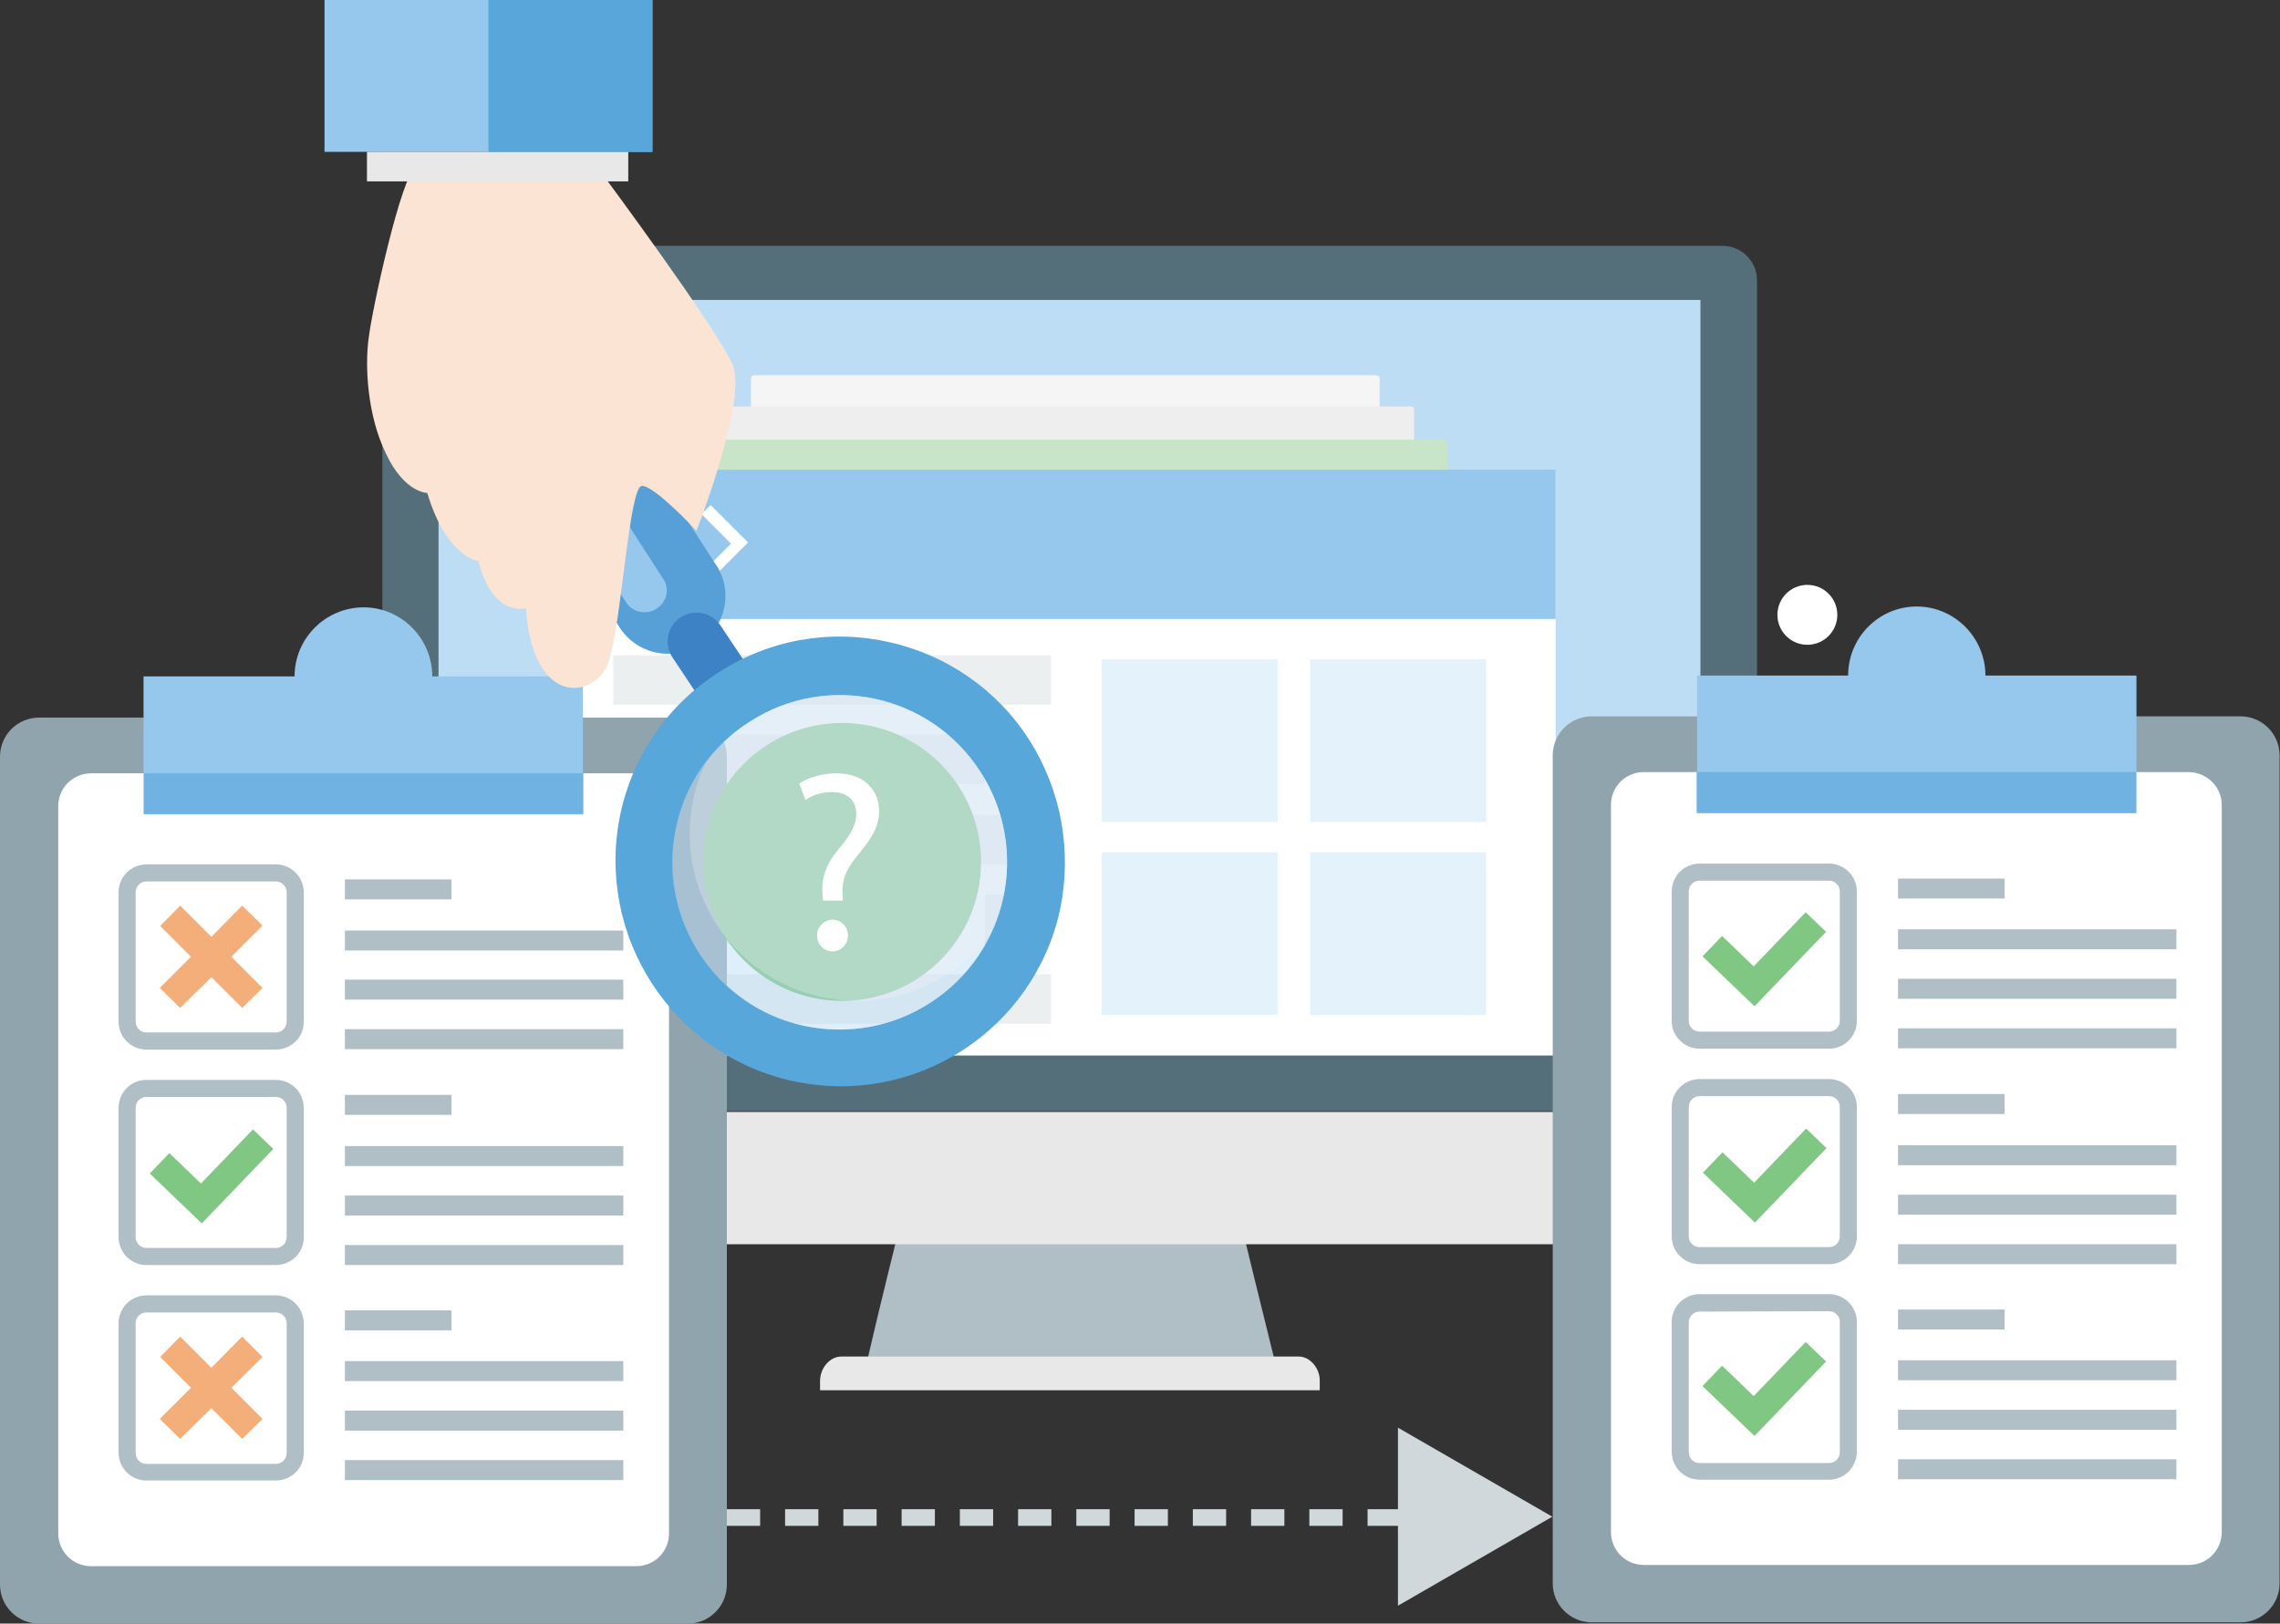 <?xml version="1.0" encoding="utf-8"?>
<!-- Generator: Adobe Illustrator 19.1.1, SVG Export Plug-In . SVG Version: 6.00 Build 0)  -->
<svg version="1.1" id="Layer_1" xmlns="http://www.w3.org/2000/svg" xmlns:xlink="http://www.w3.org/1999/xlink" x="0px" y="0px"
	 viewBox="132 -53.8 548 390.3" style="enable-background:new 132 -53.8 548 390.3;" xml:space="preserve">
<rect x="132" y="-53.8" width="548" height="390.3" fill="#333333" stroke="none"/>
<style type="text/css">
	.st0{fill:#B0BEC5;}
	.st1{fill:#E8E8E8;}
	.st2{fill:#546E7A;}
	.st3{fill:#BDDDF4;}
	.st4{fill:#F5F5F5;}
	.st5{fill:#EEEEEE;}
	.st6{fill:#C8E5C9;}
	.st7{fill:#FFFFFF;}
	.st8{fill:#95C8EC;}
	.st9{fill:#ECEFF0;}
	.st10{fill:#E4F2FB;}
	.st11{fill:#90A4AE;}
	.st12{fill:#70B2E2;}
	.st13{fill:#81C784;}
	.st14{fill:#F4AE7A;}
	.st15{fill:#71BE72;}
	.st16{fill:#57A0D7;}
	.st17{fill:#3D82C4;}
	.st18{fill:#57A7DB;}
	.st19{opacity:0.71;}
	.st20{opacity:0.71;fill:#BDDDF4;enable-background:new    ;}
	.st21{opacity:0.3;fill:#F1F2F2;enable-background:new    ;}
	.st22{fill:#FBE4D4;}
	.st23{fill:#58A6DA;}
	.st24{fill:#D0D8DC;}
	.st25{fill:none;stroke:#D0D8DC;stroke-width:4;stroke-miterlimit:10;stroke-dasharray:8,6;}
</style>
<title>Quality assessment</title>
<g id="Layer_2">
	<path id="_Path_" class="st0" d="M350.9,230.2c-3.5,14.3-7.1,28.5-10.4,42.8h97.8c-3.5-14.3-7.1-28.5-10.4-42.8H350.9z"/>
	<path id="_Path_2" class="st1" d="M444.2,272.3h-110c-2.7,0-5.1,2.7-5.1,5.9v2.2h120.1v-2.2C449.3,275.1,446.8,272.3,444.2,272.3z"
		/>
	<path id="_Path_3" class="st1" d="M223.9,213.4v23.6c0,4.6,3.7,8.3,8.2,8.3H546c4.6,0,8.3-3.7,8.3-8.2l0,0v-23.6H223.9V213.4z"/>
	<path id="_Path_4" class="st2" d="M554.3,213.4V13.6c0-4.6-3.7-8.3-8.3-8.3H232.2c-4.6,0-8.3,3.7-8.3,8.3l0,0v199.7h330.4V213.4z"
		/>
	<rect id="_Path_5" x="237.4" y="18.3" class="st3" width="303.3" height="181.6"/>
	<path class="st4" d="M462.7,126.6H313.4c-0.5,0-0.9-0.3-0.9-0.8V37.3c0-0.5,0.3-0.9,0.8-0.9h149.4c0.5,0,0.9,0.3,0.9,0.8v88.5
		C463.9,126.3,463.3,126.6,462.7,126.6z"/>
	<path class="st5" d="M470.8,143.8H305.6c-0.5,0-0.9-0.3-0.9-0.8V44.8c0-0.5,0.3-0.9,0.8-0.9h165.5c0.5,0,0.9,0.3,0.9,0.8v98.1
		C471.8,143.3,471.4,143.7,470.8,143.8L470.8,143.8z"/>
	<path class="st6" d="M479,161.5H297.2c-0.5,0-0.9-0.3-0.9-0.8V52.8c0-0.5,0.3-0.9,0.8-0.9H479c0.5,0,0.9,0.3,0.9,0.8v107.9
		C479.9,161,479.6,161.4,479,161.5L479,161.5z"/>
	<rect x="270.3" y="59.1" class="st7" width="235.6" height="140.8"/>
	<rect x="270.3" y="59.1" class="st8" width="235.6" height="35.9"/>
	<rect x="279.4" y="103.7" class="st9" width="105.2" height="11.9"/>
	<rect x="279.4" y="122.8" class="st9" width="42.6" height="11.9"/>
	<rect x="329.7" y="122.8" class="st9" width="38.9" height="11.9"/>
	<rect x="279.4" y="142.1" class="st9" width="105.2" height="11.9"/>
	<rect x="279.4" y="161.3" class="st9" width="79.6" height="11.9"/>
	<rect x="368.7" y="161.3" class="st9" width="15.9" height="11.9"/>
	<rect x="279.4" y="180.4" class="st9" width="105.2" height="11.9"/>
	<rect x="396.8" y="104.7" class="st10" width="42.3" height="39.1"/>
	<rect x="446.9" y="104.7" class="st10" width="42.3" height="39.1"/>
	<rect x="396.8" y="151.1" class="st10" width="42.3" height="39.1"/>
	<rect x="446.9" y="151.1" class="st10" width="42.3" height="39.1"/>
	<path class="st7" d="M292.7,84l-7.1-7.1l7.1-7.1l-2.2-2.2l-9,9l9,9L292.7,84z M300.6,84l7.1-7.1l-7.1-7.1l2.2-2.2l9,9l-9,9
		L300.6,84z"/>
</g>
<circle class="st7" cx="566.4" cy="94" r="7.2"/>
<g>
	<path class="st11" d="M228.8,118.7h-87.4c-5.2,0-9.4,4.2-9.4,9.4v199c0,5.2,4.2,9.4,9.4,9.4h155.9c5.2,0,9.4-4.2,9.4-9.4v-199
		c0-5.2-4.2-9.4-9.4-9.4L228.8,118.7z"/>
	<path class="st7" d="M284.9,132.1h-131c-4.4,0-7.9,3.5-7.9,7.9v174.8c0,4.4,3.5,7.9,7.9,7.9h131c4.4,0,7.9-3.5,7.9-7.9V140
		C292.7,135.6,289.2,132.1,284.9,132.1z"/>
	<path class="st8" d="M235.9,108.8c0-9.1-7.4-16.6-16.5-16.6c-9.1,0-16.6,7.4-16.6,16.6h-36.3v33.1h105.6v-33.1H235.9z"/>
	<path class="st0" d="M198.3,250.3h-31.1c-3.7,0-6.7-3-6.7-6.7v-31.1c0-3.7,3-6.7,6.7-6.7h31.1c3.7,0,6.7,3,6.7,6.7v31.1
		C205.1,247.3,202,250.3,198.3,250.3L198.3,250.3z M167.2,209.9c-1.4,0-2.6,1.1-2.6,2.6v31.1c0,1.4,1.1,2.6,2.6,2.6h31.1
		c1.4,0,2.6-1.1,2.6-2.6v-31.1c0-1.4-1.1-2.6-2.6-2.6L167.2,209.9z"/>
	<path class="st0" d="M198.3,302.1h-31.1c-3.7,0-6.7-3-6.7-6.7v-31.1c0-3.7,3-6.7,6.7-6.7h31.1c3.7,0,6.7,3,6.7,6.7v31.1
		C205.1,299.1,202,302.1,198.3,302.1z M167.2,261.7c-1.4,0-2.6,1.1-2.6,2.6v31.2c0,1.4,1.1,2.6,2.6,2.6h31.1c1.4,0,2.6-1.1,2.6-2.6
		v-31.2c0-1.4-1.1-2.6-2.6-2.6L167.2,261.7z"/>
	<rect x="166.6" y="132.1" class="st12" width="105.6" height="9.8"/>
	<rect x="214.9" y="157.6" class="st0" width="25.6" height="4.8"/>
	<rect x="214.9" y="169.9" class="st0" width="66.9" height="4.8"/>
	<rect x="214.9" y="181.7" class="st0" width="66.9" height="4.8"/>
	<rect x="214.9" y="193.6" class="st0" width="66.9" height="4.8"/>
	<rect x="214.9" y="221.7" class="st0" width="66.9" height="4.8"/>
	<rect x="214.9" y="233.6" class="st0" width="66.9" height="4.8"/>
	<rect x="214.9" y="245.5" class="st0" width="66.9" height="4.8"/>
	<rect x="214.9" y="273.4" class="st0" width="66.9" height="4.8"/>
	<rect x="214.9" y="285.3" class="st0" width="66.9" height="4.8"/>
	<rect x="214.9" y="297.2" class="st0" width="66.9" height="4.8"/>
	<rect x="214.9" y="209.4" class="st0" width="25.6" height="4.8"/>
	<rect x="214.9" y="261.2" class="st0" width="25.6" height="4.8"/>
	<path class="st13" d="M180.5,240.3l-12.5-12l4.7-4.9l7.6,7.3l12.5-13l4.9,4.7L180.5,240.3z"/>
	<path class="st0" d="M198.3,198.5h-31.1c-3.7,0-6.7-3-6.7-6.7v-31.1c0-3.7,3-6.7,6.7-6.7h31.1c3.7,0,6.7,3,6.7,6.7v31.1
		C205.1,195.5,202,198.5,198.3,198.5z M167.2,158.1c-1.4,0-2.6,1.1-2.6,2.6v31.1c0,1.4,1.1,2.6,2.6,2.6h31.1c1.4,0,2.6-1.1,2.6-2.6
		v-31.1c0-1.4-1.1-2.6-2.6-2.6L167.2,158.1z"/>
	<polygon class="st14" points="195.1,168.7 190.2,163.9 182.8,171.4 182.8,171.4 175.3,163.9 170.5,168.8 170.5,168.8 177.9,176.2 
		170.4,183.7 170.4,183.7 175.3,188.5 182.8,181.1 182.8,181.1 190.2,188.5 195.1,183.7 187.6,176.2 187.6,176.2 	"/>
	<polygon class="st14" points="195.1,272.4 190.2,267.5 182.8,275 182.8,275 175.3,267.5 170.5,272.4 170.5,272.4 177.9,279.8 
		170.4,287.3 170.4,287.3 175.3,292.1 182.8,284.7 182.8,284.7 190.2,292.1 195.1,287.3 187.6,279.8 187.6,279.8 	"/>
</g>
<g>
	<path class="st11" d="M602,118.4h-87.4c-5.2,0-9.4,4.2-9.4,9.4v199c0,5.2,4.2,9.4,9.4,9.4h155.9c5.2,0,9.4-4.2,9.4-9.4v-199
		c0-5.2-4.2-9.4-9.4-9.4L602,118.4z"/>
	<path class="st7" d="M658.1,131.8h-131c-4.4,0-7.9,3.5-7.9,7.9v174.8c0,4.4,3.5,7.9,7.9,7.9h131c4.4,0,7.9-3.5,7.9-7.9V139.7
		C666,135.4,662.5,131.9,658.1,131.8z"/>
	<path class="st8" d="M609.2,108.6c0-9.1-7.4-16.6-16.5-16.6s-16.5,7.4-16.5,16.6h-36.3v33.1h105.6v-33.1H609.2z"/>
	<path class="st0" d="M571.6,250.1h-31.1c-3.7,0-6.7-3-6.7-6.7v-31.1c0-3.7,3-6.7,6.7-6.7h31.1c3.7,0,6.7,3,6.7,6.7v31.1
		C578.3,247.1,575.3,250.1,571.6,250.1L571.6,250.1z M540.5,209.7c-1.4,0-2.6,1.1-2.6,2.6v31.1c0,1.4,1.1,2.6,2.6,2.6h31.1
		c1.4,0,2.6-1.1,2.6-2.6v-31.1c0-1.4-1.1-2.6-2.6-2.6L540.5,209.7z"/>
	<path class="st0" d="M571.6,301.9h-31.1c-3.7,0-6.7-3-6.7-6.7V264c0-3.7,3-6.7,6.7-6.7h31.1c3.7,0,6.7,3,6.7,6.7v31.1
		C578.3,298.9,575.3,301.9,571.6,301.9z M540.5,261.5c-1.4,0-2.6,1.1-2.6,2.6v31.2c0,1.4,1.1,2.6,2.6,2.6h31.1
		c1.4,0,2.6-1.1,2.6-2.6V264c0-1.4-1.1-2.6-2.6-2.6L540.5,261.5z"/>
	<rect x="539.8" y="131.8" class="st12" width="105.6" height="9.8"/>
	<rect x="588.2" y="157.4" class="st0" width="25.6" height="4.8"/>
	<rect x="588.2" y="169.6" class="st0" width="66.9" height="4.8"/>
	<rect x="588.2" y="181.5" class="st0" width="66.9" height="4.8"/>
	<rect x="588.2" y="193.4" class="st0" width="66.9" height="4.8"/>
	<rect x="588.2" y="221.5" class="st0" width="66.9" height="4.8"/>
	<rect x="588.2" y="233.4" class="st0" width="66.9" height="4.8"/>
	<rect x="588.2" y="245.3" class="st0" width="66.9" height="4.8"/>
	<rect x="588.2" y="273.2" class="st0" width="66.9" height="4.8"/>
	<rect x="588.2" y="285.1" class="st0" width="66.9" height="4.8"/>
	<rect x="588.2" y="297" class="st0" width="66.9" height="4.8"/>
	<rect x="588.2" y="209.2" class="st0" width="25.6" height="4.8"/>
	<rect x="588.2" y="261" class="st0" width="25.6" height="4.8"/>
	<path class="st13" d="M553.8,240.1l-12.5-12l4.7-4.9l7.6,7.3l12.5-13l4.9,4.7L553.8,240.1z"/>
	<path class="st0" d="M571.6,198.3h-31.1c-3.7,0-6.7-3-6.7-6.7v-31.1c0-3.7,3-6.7,6.7-6.7h31.1c3.7,0,6.7,3,6.7,6.7v31.1
		C578.3,195.3,575.3,198.3,571.6,198.3z M540.5,157.9c-1.4,0-2.6,1.1-2.6,2.6v31.1c0,1.4,1.1,2.6,2.6,2.6h31.1
		c1.4,0,2.6-1.1,2.6-2.6v-31.1c0-1.4-1.1-2.6-2.6-2.6L540.5,157.9z"/>
</g>
<g>
	<circle class="st15" cx="334.4" cy="153.4" r="33.4"/>
	<g id="_Group_">
		<path id="_Path_2-2" class="st16" d="M252.6,27.7L252.6,27.7c-6.4,4.1-8.3,12.6-4.1,19c0,0,0,0,0,0.1L280.9,97
			c4.1,6.4,12.6,8.3,19,4.2c0,0,0.1-0.1,0.1-0.1l0,0c6.4-4.1,8.3-12.6,4.2-19c0,0-0.1-0.1-0.1-0.1l-32.4-50.2
			c-4-6.4-12.3-8.3-18.7-4.4C252.9,27.5,252.8,27.6,252.6,27.7z"/>
		<path id="_Path_3-2" class="st8" d="M251.6,33.5c-2.4,1.6-3.1,4.8-1.5,7.2c0,0,0,0,0,0.1L282.5,91c1.5,2.4,4.8,3.1,7.2,1.6
			c0,0,0.1-0.1,0.1-0.1c2.4-1.5,3.2-4.6,1.7-7c-0.1-0.1-0.1-0.2-0.2-0.3L258.9,35C257.6,32.6,254.2,32,251.6,33.5z"/>
		<g id="_Group_2">
			<path id="_Path_4-2" class="st17" d="M295.6,94.6c-3.2,2.1-4.1,6.4-2,9.6c0,0,0,0,0,0l6.8,10.2c2.1,3.2,6.4,4.1,9.6,2l0,0
				c3.2-2.1,4.1-6.4,2-9.6l-6.8-10.2C303.1,93.4,298.9,92.5,295.6,94.6z"/>
		</g>
		<path class="st18" d="M386.8,164.8c-6.3,29.1-35,47.6-64.1,41.3c0,0-0.1,0-0.1,0c-29.1-6.4-47.6-35-41.5-64.2
			c3-14.1,11.5-26.4,23.7-34.1l0,0c12-7.8,26.6-10.4,40.6-7.3c14,3,26.3,11.5,34,23.6C387.1,136.2,389.7,150.8,386.8,164.8z
			 M367.7,131.8c-11.9-18.6-36.7-24.1-55.3-12.2c-0.1,0-0.1,0.1-0.2,0.1l0,0c-9,5.7-15.4,14.8-17.6,25.3
			c-4.6,21.7,9.2,43.2,30.7,47.8c10.4,2.2,21.3,0.3,30.2-5.5C374.2,175.3,379.7,150.5,367.7,131.8L367.7,131.8z"/>
		<g id="_Group_3" class="st19">
			<path id="_Path_5-2" class="st20" d="M355.5,187.3c-18.6,12-43.5,6.7-55.5-12c-5.8-9-7.8-19.9-5.5-30.3
				c2.2-10.5,8.6-19.6,17.6-25.3l0,0c18.6-12,43.4-6.7,55.4,11.9c0,0.1,0.1,0.1,0.1,0.2c12,18.6,6.7,43.4-11.9,55.4
				C355.7,187.2,355.6,187.3,355.5,187.3z"/>
		</g>
		<path id="_Path_6" class="st21" d="M367.6,131.8c5.8,8.9,7.8,19.8,5.5,30.2c-0.6,2.9-1.6,5.8-2.9,8.5c-2.9,3.9-6.5,7.2-10.6,9.9
			c-18.6,12-43.4,6.6-55.4-12c-5.8-9-7.8-19.9-5.5-30.3c0.6-2.9,1.6-5.8,2.9-8.5c2.9-3.9,6.5-7.2,10.6-9.9l0,0
			c18.5-12,43.2-6.7,55.2,11.8C367.5,131.6,367.6,131.7,367.6,131.8L367.6,131.8z"/>
	</g>
	<g id="_Group_4">
		<g id="_Group_5">
			<g id="_Group_6">
				<g id="_Group_7">
					<path id="_Path_7" class="st22" d="M224.8,55.3c4.4,9.4,9.9,9.4,9.9,9.4c4.6,15.5,12.3,16.4,12.3,16.4
						c3.5,13.7,11.4,11.3,11.4,11.3c1.2,17.9,9.9,21.3,15.5,18.1c2.1-1.1,3.7-3,4.4-5.3c3.1-9.1,4.9-42.2,8-42.2
						s13.1,10.8,13.1,10.8s12.3-31.4,8.7-39.9s-31.2-45.7-31.2-45.7c-1-0.1-2.1-0.2-3.1-0.2c-9.5-0.8-38.9-3.1-41.8-1.7
						c-3.5,1.7-10.7,34.8-11.4,41.3C219.7,33.9,220.2,46,224.8,55.3z"/>
					<g id="_Group_8">
						<polygon id="_Path_8" class="st8" points="270.9,-17.3 288.8,-17.3 288.8,-54.8 270.9,-54.8 210,-54.8 210,-17.3 						"/>
						<polygon id="_Path_9" class="st1" points="268.7,-10.2 283,-10.2 283,-17.3 268.7,-17.3 220.2,-17.3 220.2,-10.2 						"/>
					</g>
				</g>
			</g>
		</g>
		<polygon id="_Path_10" class="st23" points="279.8,-17.3 288.8,-17.3 288.8,-54.8 279.8,-54.8 249.4,-54.8 249.4,-17.3 		"/>
	</g>
	<path class="st7" d="M329.8,162.7l-0.1-1.6c-0.4-3.3,0.7-7,3.8-10.7c2.8-3.3,4.3-5.7,4.3-8.5c0-3.2-2-5.3-5.9-5.3
		c-2.2,0-4.4,0.6-6.3,1.9l-1.5-3.9c2-1.5,5.6-2.5,8.9-2.5c7.1,0,10.3,4.4,10.3,9.1c0,4.2-2.4,7.2-5.3,10.8c-2.7,3.2-3.7,5.9-3.5,9.1
		l0.1,1.6L329.8,162.7z M328.4,171.3c-0.2-2,1.4-3.8,3.4-4c2-0.2,3.8,1.4,4,3.4c0,0.2,0,0.4,0,0.5c0,2-1.7,3.7-3.7,3.7
		S328.5,173.4,328.4,171.3C328.4,171.3,328.4,171.3,328.4,171.3z"/>
</g>
<path class="st13" d="M553.7,188.1l-12.5-12l4.7-4.9l7.6,7.3l12.5-13l4.9,4.7L553.7,188.1z"/>
<path class="st13" d="M553.7,291.4l-12.5-12l4.7-4.9l7.6,7.3l12.5-13l4.9,4.7L553.7,291.4z"/>
<polygon class="st24" points="505.1,310.8 468,332.2 468,289.4 "/>
<line class="st25" x1="306.7" y1="311" x2="502" y2="311"/>
</svg>
